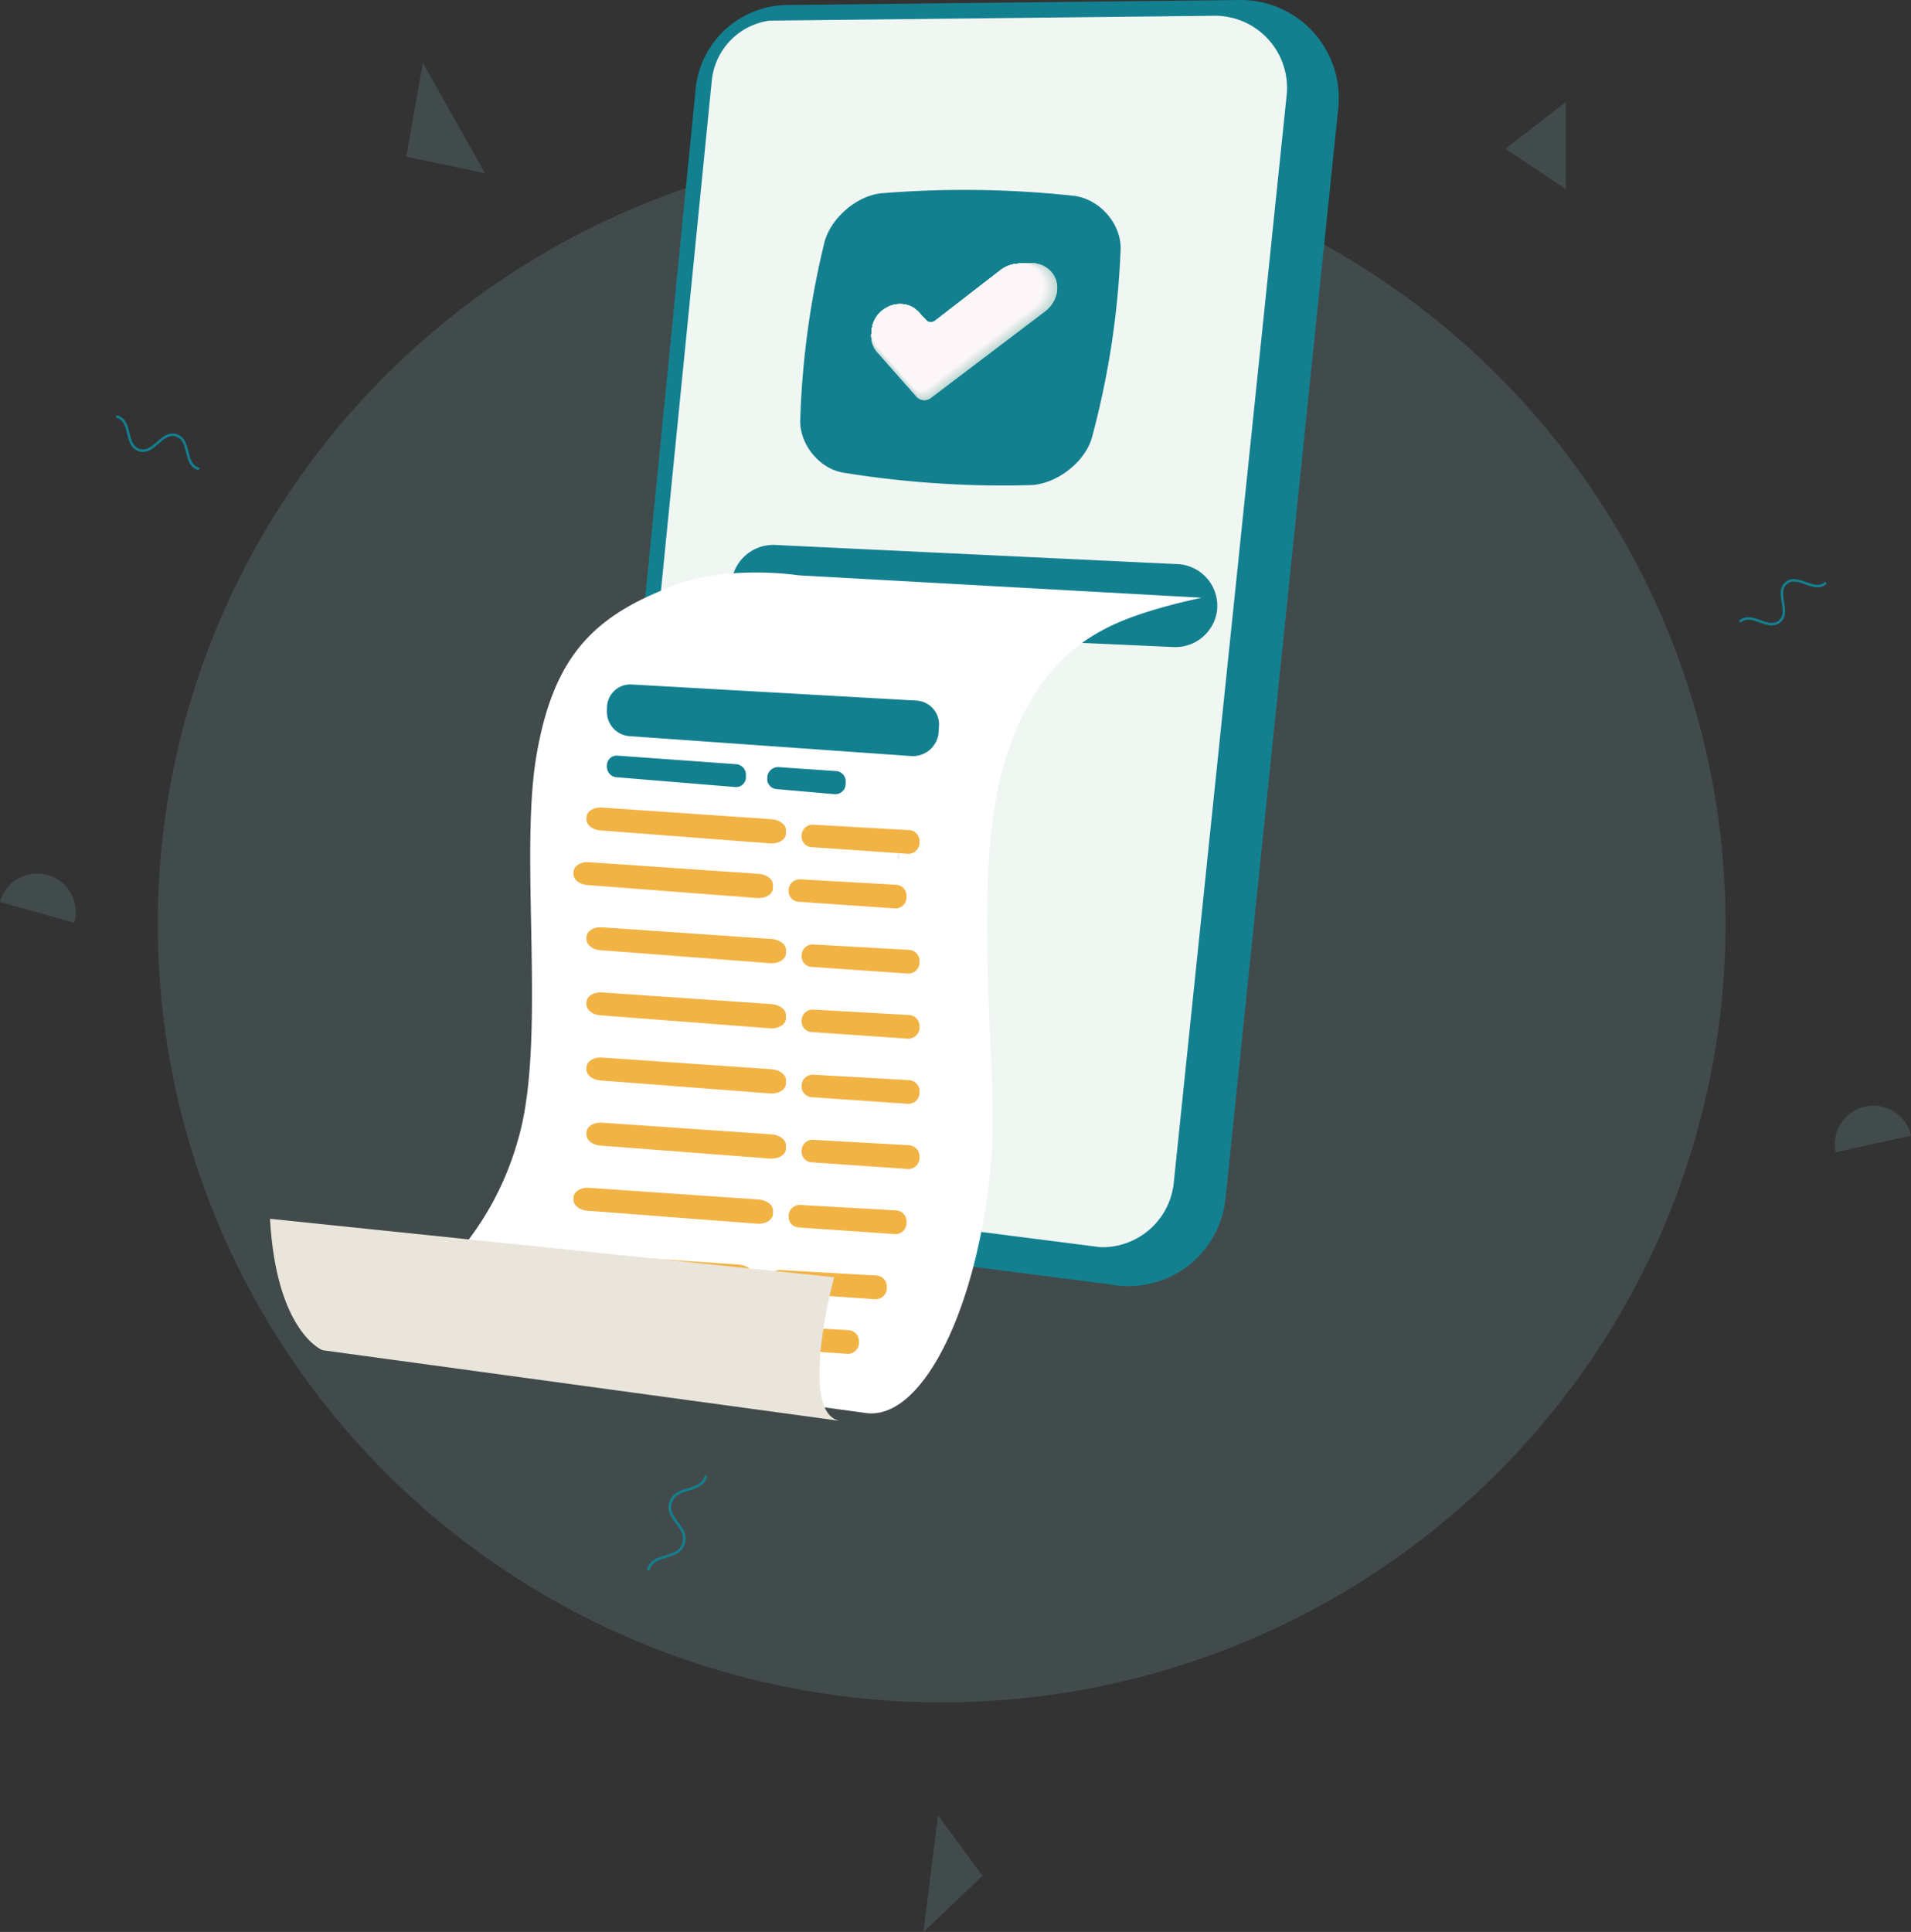 <svg xmlns="http://www.w3.org/2000/svg" width="488.701" height="493.968" viewBox="0 0 488.701 493.968">
  <rect x="0" y="0" width="488.701" height="493.968" fill="#333333" stroke="none"/>
  <g id="Het_iniatief_-_Mobiel" data-name="Het iniatief - Mobiel" transform="translate(-50.751 -131.552)">
    <g id="Group_409" data-name="Group 409" transform="translate(50.751 147.653)">
      <ellipse id="Ellipse_17" data-name="Ellipse 17" cx="200.457" cy="199.026" rx="200.457" ry="199.026" transform="translate(40.35 21.125)" fill="#99d8dd" opacity="0.15"/>
      <path id="Path_2710" data-name="Path 2710" d="M283.9,537.89a.319.319,0,0,1-.223.011c-2.056-.65-2.543-2.6-3.015-4.487-.448-1.793-.872-3.488-2.585-4.029s-3.033.6-4.431,1.811c-1.47,1.272-2.991,2.588-5.046,1.938s-2.544-2.6-3.015-4.487c-.448-1.794-.871-3.488-2.585-4.029a.322.322,0,1,1,.194-.613c2.056.65,2.544,2.6,3.015,4.487.448,1.794.872,3.488,2.585,4.029s3.034-.6,4.432-1.811c1.471-1.272,2.99-2.588,5.046-1.938s2.543,2.6,3.015,4.487c.448,1.793.871,3.487,2.584,4.029a.321.321,0,0,1,.029.6Z" transform="translate(-233.084 -433.853)" fill="#138090"/>
      <path id="Path_2711" data-name="Path 2711" d="M737.491,1494.65a.322.322,0,0,1-.437-.4c.765-2.3,2.76-2.9,4.689-3.474,1.854-.554,3.6-1.079,4.264-3.062s-.428-3.451-1.579-5.006c-1.2-1.618-2.438-3.291-1.673-5.592s2.761-2.9,4.69-3.473c1.854-.554,3.6-1.078,4.264-3.061a.322.322,0,0,1,.61.2c-.765,2.3-2.76,2.9-4.69,3.473-1.853.555-3.6,1.079-4.264,3.061s.428,3.451,1.579,5.006c1.2,1.618,2.438,3.292,1.673,5.592s-2.76,2.9-4.689,3.475c-1.853.554-3.6,1.078-4.264,3.061A.32.32,0,0,1,737.491,1494.65Z" transform="translate(-571.534 -1109.218)" fill="#138090"/>
      <path id="Path_2712" data-name="Path 2712" d="M1712.324,680.753a.32.32,0,0,1,.111-.192c1.6-1.335,3.478-.668,5.293-.023,1.721.612,3.347,1.19,4.666.09s1.042-2.8.749-4.606c-.31-1.9-.63-3.868.971-5.2s3.478-.668,5.293-.022c1.721.612,3.347,1.19,4.666.09a.322.322,0,1,1,.412.494c-1.6,1.336-3.477.668-5.293.022-1.721-.612-3.347-1.19-4.666-.09s-1.042,2.8-.749,4.606c.31,1.9.63,3.869-.971,5.2s-3.478.668-5.293.022c-1.721-.612-3.347-1.19-4.666-.089a.322.322,0,0,1-.523-.3Z" transform="translate(-1267.525 -538.083)" fill="#138090"/>
      <path id="Path_2713" data-name="Path 2713" d="M526.141,209.23l-4.265,23.948,20.135,4.24Z" transform="translate(-417.987 -209.23)" fill="#99d8dd" opacity="0.15"/>
      <path id="Path_2714" data-name="Path 2714" d="M159.094,940.324a9.854,9.854,0,1,1,18.976,5.32" transform="translate(-159.094 -725.826)" fill="#99d8dd" opacity="0.15"/>
      <path id="Path_2715" data-name="Path 2715" d="M1797.854,1151.893a9.854,9.854,0,0,1,19.246-4.24" transform="translate(-1328.399 -873.398)" fill="#99d8dd" opacity="0.15"/>
      <path id="Path_2716" data-name="Path 2716" d="M1518.932,244.117l-15.411,11.96,15.411,10.31Z" transform="translate(-1118.521 -234.126)" fill="#99d8dd" opacity="0.15"/>
      <path id="Path_2717" data-name="Path 2717" d="M987.478,1773.835l-3.721,29.814,15.088-14.349Z" transform="translate(-747.6 -1325.783)" fill="#99d8dd" opacity="0.15"/>
    </g>
    <g id="Object" transform="translate(119.794 131.552)">
      <g id="Group_89" data-name="Group 89" transform="translate(82.404 0)">
        <g id="Group_82" data-name="Group 82" transform="translate(0)">
          <path id="Path_982" data-name="Path 982" d="M2530.933,757.862,2415,759.143a23.758,23.758,0,0,0-23.514,21.093l-26.325,265.333a23.7,23.7,0,0,0,18.9,26.077l113.325,14.611a24.967,24.967,0,0,0,29.574-22.1l28.805-278.5A25.1,25.1,0,0,0,2530.933,757.862Z" transform="translate(-2364.991 -757.862)" fill="#138090"/>
        </g>
        <g id="Group_83" data-name="Group 83" transform="translate(4.043 4.032)">
          <path id="Path_1006" data-name="Path 1006" d="M2396.474,1070.811l26.439-265.324a17.225,17.225,0,0,1,14.689-15.1l114.071-1.247a18.437,18.437,0,0,1,18.219,20.417l-28.852,277.868a18.347,18.347,0,0,1-18.765,16.566l-112.139-14.328A17.132,17.132,0,0,1,2396.474,1070.811Z" transform="translate(-2396.354 -789.142)" fill="#f0f7f3"/>
        </g>
      </g>
      <g id="Group_91" data-name="Group 91" transform="translate(117.93 139.329)">
        <path id="Path_1179" data-name="Path 1179" d="M2732.08,1864.757l-102.765-4.645a10.657,10.657,0,0,1-10.129-12.428l.044-.248a10.747,10.747,0,0,1,11.146-8.774l102.721,4.893a10.662,10.662,0,0,1,10.153,12.12h0A10.741,10.741,0,0,1,2732.08,1864.757Z" transform="translate(-2619.023 -1838.649)" fill="#138090"/>
      </g>
      <g id="Group_142" data-name="Group 142" transform="translate(0 146.406)">
        <path id="Path_1288" data-name="Path 1288" d="M1954.965,2094.521l-131.349-17.91h0c20.294-13.121,36.561-28.338,43.156-53.648s-.088-70.919,4.2-96.286,14.463-35.7,34.421-43.365a48.394,48.394,0,0,1,11.67-3.03,82.255,82.255,0,0,1,21.041.1l103.07,5.731s-12.456,2.481-21.217,6.277c-10.694,4.634-21.459,12.8-28.474,33.212-9.918,28.867-2.5,79.777-4.007,101.912C1984.891,2065.4,1970.22,2097.013,1954.965,2094.521Z" transform="translate(-1802.864 -1879.686)" fill="#fff"/>
        <g id="Group_141" data-name="Group 141" transform="translate(70.795 28.59)">
          <path id="Path_1336" data-name="Path 1336" d="M2353.338,2194.073l-.09,1.385S2353.726,2190.468,2353.338,2194.073Z" transform="translate(-2263.37 -2150.03)" fill="#2c6e5e"/>
          <path id="Path_1364" data-name="Path 1364" d="M2382.87,2205.339l-71.851-5.078a6.223,6.223,0,0,1-5.612-6.419l.025-1.156a5.972,5.972,0,0,1,6.3-5.628l72.681,4.112a6.1,6.1,0,0,1,5.886,6.69l-.119,1.929A6.646,6.646,0,0,1,2382.87,2205.339Z" transform="translate(-2290.03 -2187.046)" fill="#138090"/>
          <path id="Path_1438" data-name="Path 1438" d="M2314.343,2358.572l-30.26-2.492a2.669,2.669,0,0,1-2.4-2.738l.013-.485a2.492,2.492,0,0,1,2.7-2.3l30.291,2.184a2.7,2.7,0,0,1,2.542,2.777l-.005.794A2.53,2.53,0,0,1,2314.343,2358.572Z" transform="translate(-2266.311 -2332.348)" fill="#138090"/>
          <path id="Path_1512" data-name="Path 1512" d="M2610.18,2382.245l-14.655-1.282a2.577,2.577,0,0,1-2.359-2.783l.039-.492a2.734,2.734,0,0,1,2.933-2.334l14.574,1.005a2.65,2.65,0,0,1,2.521,2.8l-.03.8A2.676,2.676,0,0,1,2610.18,2382.245Z" transform="translate(-2536.789 -2354.204)" fill="#138090"/>
          <path id="Path_1516" data-name="Path 1516" d="M2329.256,2568.051l-43.414-3.323c-2.012-.19-3.546-1.518-3.421-2.951l.022-.513c.126-1.434,1.871-2.535,3.888-2.381l43.493,2.993c2.139.163,3.774,1.515,3.619,3l-.018.841C2333.271,2567.2,2331.39,2568.253,2329.256,2568.051Z" transform="translate(-2272.293 -2527.407)" fill="#f2b345"/>
          <path id="Path_2719" data-name="Path 2719" d="M2329.256,2568.051l-43.414-3.323c-2.012-.19-3.546-1.518-3.421-2.951l.022-.513c.126-1.434,1.871-2.535,3.888-2.381l43.493,2.993c2.139.163,3.774,1.515,3.619,3l-.018.841C2333.271,2567.2,2331.39,2568.253,2329.256,2568.051Z" transform="translate(-2275.608 -2513.44)" fill="#f2b345"/>
          <path id="Path_2721" data-name="Path 2721" d="M2329.256,2568.051l-43.414-3.323c-2.012-.19-3.546-1.518-3.421-2.951l.022-.513c.126-1.434,1.871-2.535,3.888-2.381l43.493,2.993c2.139.163,3.774,1.515,3.619,3l-.018.841C2333.271,2567.2,2331.39,2568.253,2329.256,2568.051Z" transform="translate(-2272.29 -2496.788)" fill="#f2b345"/>
          <path id="Path_2723" data-name="Path 2723" d="M2329.256,2568.051l-43.414-3.323c-2.012-.19-3.546-1.518-3.421-2.951l.022-.513c.126-1.434,1.871-2.535,3.888-2.381l43.493,2.993c2.139.163,3.774,1.515,3.619,3l-.018.841C2333.271,2567.2,2331.39,2568.253,2329.256,2568.051Z" transform="translate(-2272.293 -2480.135)" fill="#f2b345"/>
          <path id="Path_2725" data-name="Path 2725" d="M2329.256,2568.051l-43.414-3.323c-2.012-.19-3.546-1.518-3.421-2.951l.022-.513c.126-1.434,1.871-2.535,3.888-2.381l43.493,2.993c2.139.163,3.774,1.515,3.619,3l-.018.841C2333.271,2567.2,2331.39,2568.253,2329.256,2568.051Z" transform="translate(-2272.29 -2463.482)" fill="#f2b345"/>
          <path id="Path_2727" data-name="Path 2727" d="M2329.256,2568.051l-43.414-3.323c-2.012-.19-3.546-1.518-3.421-2.951l.022-.513c.126-1.434,1.871-2.535,3.888-2.381l43.493,2.993c2.139.163,3.774,1.515,3.619,3l-.018.841C2333.271,2567.2,2331.39,2568.253,2329.256,2568.051Z" transform="translate(-2272.293 -2446.829)" fill="#f2b345"/>
          <path id="Path_2729" data-name="Path 2729" d="M2329.256,2568.051l-43.414-3.323c-2.012-.19-3.546-1.518-3.421-2.951l.022-.513c.126-1.434,1.871-2.535,3.888-2.381l43.493,2.993c2.139.163,3.774,1.515,3.619,3l-.018.841C2333.271,2567.2,2331.39,2568.253,2329.256,2568.051Z" transform="translate(-2275.608 -2430.176)" fill="#f2b345"/>
          <path id="Path_2731" data-name="Path 2731" d="M2329.256,2568.051l-43.414-3.323c-2.012-.19-3.546-1.518-3.421-2.951l.022-.513c.126-1.434,1.871-2.535,3.888-2.381l43.493,2.993c2.139.163,3.774,1.515,3.619,3l-.018.841C2333.271,2567.2,2331.39,2568.253,2329.256,2568.051Z" transform="translate(-2280.648 -2413.522)" fill="#f2b345"/>
          <path id="Path_2734" data-name="Path 2734" d="M2329.256,2568.051l-43.414-3.323c-2.012-.19-3.546-1.518-3.421-2.951l.022-.513c.126-1.434,1.871-2.535,3.888-2.381l43.493,2.993c2.139.163,3.774,1.515,3.619,3l-.018.841C2333.271,2567.2,2331.39,2568.253,2329.256,2568.051Z" transform="translate(-2282.414 -2399.557)" fill="#f2b345"/>
          <path id="Path_1536" data-name="Path 1536" d="M26.644,8.67,2.515,5.731A2.734,2.734,0,0,1,.022,2.794l.052-.5A2.867,2.867,0,0,1,3.294.02L27.422,2.659a2.8,2.8,0,0,1,2.655,2.976l-.06.82A2.88,2.88,0,0,1,26.644,8.67Z" transform="translate(64.971 36.022) rotate(-3)" fill="#f2b345"/>
          <path id="Path_2720" data-name="Path 2720" d="M26.644,8.67,2.515,5.731A2.734,2.734,0,0,1,.022,2.794l.052-.5A2.867,2.867,0,0,1,3.294.02L27.422,2.659a2.8,2.8,0,0,1,2.655,2.976l-.06.82A2.88,2.88,0,0,1,26.644,8.67Z" transform="translate(61.656 49.989) rotate(-3)" fill="#f2b345"/>
          <path id="Path_2722" data-name="Path 2722" d="M26.644,8.67,2.515,5.731A2.734,2.734,0,0,1,.022,2.794l.052-.5A2.867,2.867,0,0,1,3.294.02L27.422,2.659a2.8,2.8,0,0,1,2.655,2.976l-.06.82A2.88,2.88,0,0,1,26.644,8.67Z" transform="translate(64.975 66.641) rotate(-3)" fill="#f2b345"/>
          <path id="Path_2724" data-name="Path 2724" d="M26.644,8.67,2.515,5.731A2.734,2.734,0,0,1,.022,2.794l.052-.5A2.867,2.867,0,0,1,3.294.02L27.422,2.659a2.8,2.8,0,0,1,2.655,2.976l-.06.82A2.88,2.88,0,0,1,26.644,8.67Z" transform="translate(64.971 83.294) rotate(-3)" fill="#f2b345"/>
          <path id="Path_2726" data-name="Path 2726" d="M26.644,8.67,2.515,5.731A2.734,2.734,0,0,1,.022,2.794l.052-.5A2.867,2.867,0,0,1,3.294.02L27.422,2.659a2.8,2.8,0,0,1,2.655,2.976l-.06.82A2.88,2.88,0,0,1,26.644,8.67Z" transform="translate(64.975 99.947) rotate(-3)" fill="#f2b345"/>
          <path id="Path_2728" data-name="Path 2728" d="M26.644,8.67,2.515,5.731A2.734,2.734,0,0,1,.022,2.794l.052-.5A2.867,2.867,0,0,1,3.294.02L27.422,2.659a2.8,2.8,0,0,1,2.655,2.976l-.06.82A2.88,2.88,0,0,1,26.644,8.67Z" transform="translate(64.971 116.6) rotate(-3)" fill="#f2b345"/>
          <path id="Path_2730" data-name="Path 2730" d="M26.644,8.67,2.515,5.731A2.734,2.734,0,0,1,.022,2.794l.052-.5A2.867,2.867,0,0,1,3.294.02L27.422,2.659a2.8,2.8,0,0,1,2.655,2.976l-.06.82A2.88,2.88,0,0,1,26.644,8.67Z" transform="translate(61.656 133.253) rotate(-3)" fill="#f2b345"/>
          <path id="Path_2732" data-name="Path 2732" d="M26.644,8.67,2.515,5.731A2.734,2.734,0,0,1,.022,2.794l.052-.5A2.867,2.867,0,0,1,3.294.02L27.422,2.659a2.8,2.8,0,0,1,2.655,2.976l-.06.82A2.88,2.88,0,0,1,26.644,8.67Z" transform="translate(56.616 149.906) rotate(-3)" fill="#f2b345"/>
          <path id="Path_2733" data-name="Path 2733" d="M26.644,8.67,2.515,5.731A2.734,2.734,0,0,1,.022,2.794l.052-.5A2.867,2.867,0,0,1,3.294.02L27.422,2.659a2.8,2.8,0,0,1,2.655,2.976l-.06.82A2.88,2.88,0,0,1,26.644,8.67Z" transform="translate(49.49 163.872) rotate(-3)" fill="#f2b345"/>
        </g>
        <g id="Group_95" data-name="Group 95" transform="translate(0 165.222)">
          <path id="Path_1291" data-name="Path 1291" d="M1718.086,3147.469l144.255,14.936s-9.319,34.609,1.428,36.718l-132.243-18.056S1719.728,3176.537,1718.086,3147.469Z" transform="translate(-1718.086 -3147.469)" fill="#eae5db"/>
        </g>
      </g>
      <g id="Group_145" data-name="Group 145" transform="translate(135.594 48.553)">
        <path id="Path_1635" data-name="Path 1635" d="M2828.672,1182.265a256.165,256.165,0,0,1-47.819-3.2c-6.07-1.031-11.087-7.221-10.952-13.355a220.634,220.634,0,0,1,6.163-45.413c1.55-6.218,8.3-12.106,14.685-12.663a260.368,260.368,0,0,1,48.965.636c6.733.757,12.339,7.148,12.123,13.748a216.953,216.953,0,0,1-7.307,47.971C2842.805,1176.378,2835.438,1182.064,2828.672,1182.265Z" transform="translate(-2769.898 -1106.775)" fill="#138090"/>
      </g>
      <g id="Group_148" data-name="Group 148" transform="translate(153.767 67.26)">
        <g id="Group_147" data-name="Group 147" transform="translate(0 0)">
          <path id="Path_1774" data-name="Path 1774" d="M2911.173,1272.273l-10.129-11.462c-2.427-2.746-1.9-7.082,1.178-9.7h0c3.1-2.635,7.614-2.553,10.081.205l2.035,2.274a2.088,2.088,0,0,0,2.819.123l17.989-13.885c3.378-2.607,8.1-2.361,10.532.572h0c2.442,2.941,1.64,7.443-1.78,10.035l-29.1,22.051A2.693,2.693,0,0,1,2911.173,1272.273Z" transform="translate(-2899.519 -1238.021)" fill="#bed9d4"/>
          <path id="Path_1775" data-name="Path 1775" d="M2911.177,1272.252,2901.06,1260.8c-2.424-2.743-1.9-7.073,1.177-9.692v0c3.094-2.632,7.605-2.549,10.07.205l2.032,2.271a2.086,2.086,0,0,0,2.816.123l17.966-13.868c3.374-2.6,8.088-2.358,10.52.571h0c2.438,2.937,1.638,7.434-1.778,10.022l-29.063,22.025A2.69,2.69,0,0,1,2911.177,1272.252Z" transform="translate(-2899.534 -1238.039)" fill="#bfd9d5"/>
          <path id="Path_1776" data-name="Path 1776" d="M2911.181,1272.231l-10.1-11.434c-2.421-2.74-1.9-7.065,1.175-9.68h0c3.089-2.629,7.6-2.547,10.057.2l2.03,2.269a2.084,2.084,0,0,0,2.813.122l17.944-13.851c3.369-2.6,8.078-2.355,10.507.571h0c2.435,2.933,1.635,7.425-1.776,10.01l-29.027,22A2.687,2.687,0,0,1,2911.181,1272.231Z" transform="translate(-2899.55 -1238.057)" fill="#c0dad5"/>
          <path id="Path_1777" data-name="Path 1777" d="M2911.185,1272.211l-10.093-11.42c-2.418-2.737-1.9-7.056,1.174-9.669h0c3.086-2.626,7.587-2.544,10.045.2l2.028,2.266a2.081,2.081,0,0,0,2.809.122l17.921-13.834c3.366-2.6,8.068-2.352,10.493.57h0c2.432,2.93,1.634,7.416-1.774,10l-28.99,21.972A2.683,2.683,0,0,1,2911.185,1272.211Z" transform="translate(-2899.565 -1238.075)" fill="#c1dad6"/>
          <path id="Path_1778" data-name="Path 1778" d="M2911.188,1272.19l-10.081-11.407c-2.415-2.733-1.894-7.047,1.172-9.657h0c3.082-2.623,7.578-2.541,10.033.2l2.025,2.263a2.079,2.079,0,0,0,2.806.122l17.9-13.817c3.361-2.595,8.058-2.349,10.48.569h0c2.429,2.926,1.631,7.406-1.771,9.985L2914.8,1272.4A2.679,2.679,0,0,1,2911.188,1272.19Z" transform="translate(-2899.581 -1238.093)" fill="#c2dbd6"/>
          <path id="Path_1779" data-name="Path 1779" d="M2911.192,1272.169l-10.068-11.393c-2.412-2.73-1.892-7.039,1.171-9.646h0c3.079-2.62,7.569-2.538,10.021.2l2.023,2.261a2.077,2.077,0,0,0,2.8.122l17.876-13.8c3.357-2.591,8.048-2.346,10.467.568h0c2.426,2.923,1.629,7.4-1.77,9.973l-28.918,21.919A2.677,2.677,0,0,1,2911.192,1272.169Z" transform="translate(-2899.596 -1238.11)" fill="#c3dbd7"/>
          <path id="Path_1780" data-name="Path 1780" d="M2911.2,1272.148l-10.056-11.379c-2.41-2.726-1.889-7.03,1.169-9.633h0c3.074-2.617,7.559-2.535,10.009.2l2.02,2.258a2.074,2.074,0,0,0,2.8.122l17.854-13.784c3.352-2.588,8.037-2.343,10.453.568h0c2.423,2.919,1.628,7.388-1.766,9.961l-28.882,21.893A2.673,2.673,0,0,1,2911.2,1272.148Z" transform="translate(-2899.612 -1238.128)" fill="#c4dcd7"/>
          <path id="Path_1781" data-name="Path 1781" d="M2911.2,1272.127l-10.044-11.365c-2.407-2.723-1.887-7.022,1.168-9.622h0c3.071-2.613,7.551-2.531,10,.2l2.018,2.255a2.071,2.071,0,0,0,2.8.122l17.832-13.767c3.348-2.585,8.027-2.34,10.44.567h0c2.419,2.915,1.625,7.379-1.765,9.948l-28.846,21.867A2.67,2.67,0,0,1,2911.2,1272.127Z" transform="translate(-2899.627 -1238.146)" fill="#c5dcd8"/>
          <path id="Path_1782" data-name="Path 1782" d="M2911.2,1272.106l-10.032-11.351c-2.4-2.719-1.885-7.014,1.167-9.611h0c3.067-2.61,7.541-2.529,9.984.2l2.015,2.252a2.068,2.068,0,0,0,2.792.122l17.81-13.75c3.344-2.582,8.017-2.337,10.427.566h0c2.417,2.912,1.623,7.37-1.762,9.936l-28.809,21.84A2.667,2.667,0,0,1,2911.2,1272.106Z" transform="translate(-2899.643 -1238.163)" fill="#c6ddd9"/>
          <path id="Path_1783" data-name="Path 1783" d="M2911.208,1272.085l-10.02-11.337c-2.4-2.716-1.883-7.005,1.165-9.6h0c3.063-2.607,7.532-2.526,9.972.2l2.013,2.25a2.066,2.066,0,0,0,2.789.121l17.787-13.733c3.339-2.578,8.007-2.334,10.413.566h0c2.414,2.908,1.622,7.361-1.76,9.924l-28.773,21.814A2.664,2.664,0,0,1,2911.208,1272.085Z" transform="translate(-2899.658 -1238.181)" fill="#c7ddd9"/>
          <path id="Path_1784" data-name="Path 1784" d="M2911.211,1272.065l-10.007-11.323c-2.4-2.713-1.88-7,1.164-9.588h0c3.059-2.6,7.523-2.522,9.96.2l2.01,2.247a2.064,2.064,0,0,0,2.785.121l17.765-13.716c3.335-2.575,8-2.332,10.4.565h0c2.411,2.9,1.619,7.351-1.757,9.911L2914.8,1272.27A2.661,2.661,0,0,1,2911.211,1272.065Z" transform="translate(-2899.673 -1238.199)" fill="#c8deda"/>
          <path id="Path_1785" data-name="Path 1785" d="M2911.215,1272.044l-9.995-11.309c-2.4-2.71-1.879-6.989,1.162-9.576h0c3.056-2.6,7.513-2.52,9.947.2l2.008,2.245a2.061,2.061,0,0,0,2.781.121l17.743-13.7c3.331-2.572,7.986-2.329,10.387.564h0c2.408,2.9,1.617,7.342-1.755,9.9l-28.7,21.762A2.657,2.657,0,0,1,2911.215,1272.044Z" transform="translate(-2899.689 -1238.217)" fill="#c9deda"/>
          <path id="Path_1786" data-name="Path 1786" d="M2911.219,1272.023l-9.983-11.3c-2.392-2.706-1.876-6.98,1.161-9.564v0c3.052-2.6,7.5-2.516,9.936.2l2.006,2.241a2.057,2.057,0,0,0,2.778.121l17.721-13.683c3.327-2.569,7.976-2.326,10.373.563h0c2.4,2.9,1.615,7.333-1.753,9.887l-28.665,21.736A2.654,2.654,0,0,1,2911.219,1272.023Z" transform="translate(-2899.705 -1238.234)" fill="#cadedb"/>
          <path id="Path_1787" data-name="Path 1787" d="M2911.223,1272l-9.971-11.281c-2.389-2.7-1.874-6.972,1.16-9.553h0c3.049-2.595,7.495-2.514,9.924.2l2,2.239a2.055,2.055,0,0,0,2.775.121l17.7-13.667c3.322-2.565,7.966-2.323,10.36.563h0c2.4,2.894,1.613,7.324-1.75,9.874l-28.628,21.709A2.65,2.65,0,0,1,2911.223,1272Z" transform="translate(-2899.72 -1238.252)" fill="#cbdfdb"/>
          <path id="Path_1788" data-name="Path 1788" d="M2911.227,1271.981l-9.958-11.267c-2.386-2.7-1.872-6.963,1.158-9.541h0c3.045-2.592,7.487-2.511,9.911.2l2,2.236a2.052,2.052,0,0,0,2.771.12l17.676-13.649c3.318-2.562,7.955-2.32,10.347.562h0c2.4,2.89,1.611,7.314-1.748,9.862l-28.593,21.683A2.648,2.648,0,0,1,2911.227,1271.981Z" transform="translate(-2899.736 -1238.27)" fill="#ccdfdc"/>
          <path id="Path_1789" data-name="Path 1789" d="M2911.23,1271.96l-9.946-11.253c-2.384-2.7-1.869-6.954,1.157-9.53h0c3.041-2.588,7.477-2.507,9.9.2l2,2.233a2.051,2.051,0,0,0,2.769.12l17.653-13.632c3.314-2.559,7.945-2.317,10.333.561h0c2.4,2.887,1.609,7.3-1.746,9.849l-28.556,21.656A2.644,2.644,0,0,1,2911.23,1271.96Z" transform="translate(-2899.751 -1238.288)" fill="#cde0dc"/>
          <path id="Path_1790" data-name="Path 1790" d="M2911.234,1271.94l-9.934-11.24c-2.381-2.693-1.866-6.946,1.156-9.518h0c3.038-2.586,7.468-2.505,9.887.2l1.995,2.23a2.048,2.048,0,0,0,2.765.12l17.631-13.615c3.31-2.556,7.935-2.314,10.321.56h0c2.392,2.883,1.607,7.3-1.743,9.837l-28.52,21.631A2.642,2.642,0,0,1,2911.234,1271.94Z" transform="translate(-2899.766 -1238.306)" fill="#cee0dd"/>
          <path id="Path_1791" data-name="Path 1791" d="M2911.238,1271.918l-9.923-11.225c-2.377-2.69-1.865-6.937,1.154-9.507h0c3.034-2.582,7.458-2.5,9.874.2l1.993,2.228a2.045,2.045,0,0,0,2.761.12l17.609-13.6c3.306-2.553,7.925-2.311,10.307.56h0c2.389,2.879,1.6,7.287-1.741,9.824l-28.484,21.6A2.637,2.637,0,0,1,2911.238,1271.918Z" transform="translate(-2899.782 -1238.323)" fill="#cfe1de"/>
          <path id="Path_1792" data-name="Path 1792" d="M2911.241,1271.9l-9.91-11.212c-2.375-2.687-1.862-6.929,1.152-9.495h0c3.03-2.579,7.449-2.5,9.862.2l1.991,2.225a2.043,2.043,0,0,0,2.758.12l17.586-13.582c3.3-2.55,7.915-2.308,10.294.559h0c2.386,2.876,1.6,7.277-1.739,9.812L2914.79,1272.1A2.634,2.634,0,0,1,2911.241,1271.9Z" transform="translate(-2899.797 -1238.341)" fill="#d0e1de"/>
          <path id="Path_1793" data-name="Path 1793" d="M2911.246,1271.877l-9.9-11.2c-2.372-2.683-1.859-6.921,1.151-9.483h0c3.026-2.576,7.44-2.5,9.85.2l1.988,2.222a2.04,2.04,0,0,0,2.754.119l17.564-13.565c3.3-2.546,7.9-2.305,10.281.559h0c2.383,2.872,1.6,7.268-1.737,9.8l-28.412,21.551A2.63,2.63,0,0,1,2911.246,1271.877Z" transform="translate(-2899.813 -1238.359)" fill="#d1e2df"/>
          <path id="Path_1794" data-name="Path 1794" d="M2911.249,1271.856l-9.886-11.184c-2.368-2.68-1.857-6.912,1.15-9.472h0c3.022-2.573,7.43-2.493,9.838.2l1.986,2.219a2.037,2.037,0,0,0,2.75.119l17.542-13.548c3.292-2.543,7.894-2.3,10.267.558h0c2.38,2.868,1.6,7.259-1.734,9.788l-28.375,21.525A2.627,2.627,0,0,1,2911.249,1271.856Z" transform="translate(-2899.829 -1238.376)" fill="#d2e2df"/>
          <path id="Path_1795" data-name="Path 1795" d="M2911.253,1271.835l-9.874-11.17c-2.366-2.677-1.854-6.9,1.149-9.46h0c3.019-2.57,7.421-2.49,9.826.2l1.982,2.217a2.036,2.036,0,0,0,2.748.119l17.52-13.532c3.288-2.54,7.883-2.3,10.253.557h0c2.376,2.865,1.6,7.25-1.731,9.775l-28.339,21.5A2.625,2.625,0,0,1,2911.253,1271.835Z" transform="translate(-2899.844 -1238.394)" fill="#d3e3e0"/>
          <path id="Path_1796" data-name="Path 1796" d="M2911.257,1271.814l-9.861-11.156c-2.364-2.673-1.853-6.9,1.147-9.448h0c3.015-2.566,7.413-2.487,9.814.2l1.98,2.214a2.032,2.032,0,0,0,2.743.119l17.5-13.515c3.284-2.537,7.874-2.3,10.24.556h0c2.374,2.861,1.595,7.241-1.729,9.763l-28.3,21.472A2.621,2.621,0,0,1,2911.257,1271.814Z" transform="translate(-2899.86 -1238.412)" fill="#d4e3e0"/>
          <path id="Path_1797" data-name="Path 1797" d="M2911.261,1271.794l-9.849-11.142c-2.36-2.67-1.851-6.886,1.146-9.437h0c3.012-2.563,7.4-2.484,9.8.2l1.979,2.211a2.03,2.03,0,0,0,2.74.119l17.475-13.5c3.28-2.534,7.863-2.294,10.228.556h0c2.37,2.857,1.592,7.232-1.728,9.751l-28.266,21.446A2.618,2.618,0,0,1,2911.261,1271.794Z" transform="translate(-2899.875 -1238.43)" fill="#d5e3e1"/>
          <path id="Path_1798" data-name="Path 1798" d="M2911.264,1271.773l-9.837-11.128c-2.357-2.667-1.848-6.878,1.144-9.425h0c3.009-2.56,7.395-2.481,9.79.2l1.975,2.208a2.027,2.027,0,0,0,2.737.119l17.452-13.481c3.276-2.531,7.853-2.291,10.214.555h0c2.368,2.854,1.591,7.222-1.725,9.738l-28.23,21.42A2.615,2.615,0,0,1,2911.264,1271.773Z" transform="translate(-2899.891 -1238.448)" fill="#d6e4e2"/>
          <path id="Path_1799" data-name="Path 1799" d="M2911.268,1271.751l-9.825-11.114c-2.355-2.663-1.846-6.87,1.143-9.414h0c3-2.557,7.385-2.477,9.777.2l1.973,2.206a2.024,2.024,0,0,0,2.733.118l17.43-13.465c3.271-2.527,7.843-2.288,10.2.555h0c2.365,2.85,1.589,7.213-1.722,9.725l-28.194,21.394A2.611,2.611,0,0,1,2911.268,1271.751Z" transform="translate(-2899.906 -1238.465)" fill="#d7e4e2"/>
          <path id="Path_1800" data-name="Path 1800" d="M2911.272,1271.731l-9.812-11.1c-2.351-2.66-1.844-6.861,1.141-9.4h0c3-2.554,7.375-2.474,9.765.2l1.971,2.2a2.022,2.022,0,0,0,2.73.118l17.408-13.447c3.268-2.524,7.833-2.285,10.188.554h0c2.361,2.846,1.587,7.2-1.72,9.713l-28.158,21.367A2.608,2.608,0,0,1,2911.272,1271.731Z" transform="translate(-2899.922 -1238.483)" fill="#d8e5e3"/>
          <path id="Path_1801" data-name="Path 1801" d="M2911.276,1271.71l-9.8-11.086c-2.348-2.657-1.841-6.853,1.141-9.391h0c3-2.551,7.367-2.471,9.753.2l1.969,2.2a2.019,2.019,0,0,0,2.726.118l17.386-13.431c3.263-2.521,7.823-2.282,10.174.553h0c2.358,2.843,1.584,7.195-1.718,9.7l-28.122,21.341A2.6,2.6,0,0,1,2911.276,1271.71Z" transform="translate(-2899.937 -1238.501)" fill="#d9e5e3"/>
          <path id="Path_1802" data-name="Path 1802" d="M2911.28,1271.689l-9.788-11.073c-2.346-2.653-1.84-6.844,1.138-9.379l0,0c2.993-2.548,7.358-2.469,9.741.2l1.966,2.2a2.016,2.016,0,0,0,2.723.118l17.363-13.414c3.259-2.518,7.812-2.279,10.161.552h0c2.355,2.839,1.583,7.186-1.716,9.689l-28.086,21.315A2.6,2.6,0,0,1,2911.28,1271.689Z" transform="translate(-2899.953 -1238.519)" fill="#dae6e4"/>
          <path id="Path_1803" data-name="Path 1803" d="M2911.283,1271.668l-9.776-11.059c-2.343-2.65-1.837-6.836,1.137-9.367h0c2.989-2.545,7.348-2.466,9.728.2l1.963,2.194a2.014,2.014,0,0,0,2.72.118l17.341-13.4c3.255-2.515,7.8-2.276,10.147.551h0c2.352,2.835,1.58,7.176-1.713,9.676l-28.049,21.288A2.6,2.6,0,0,1,2911.283,1271.668Z" transform="translate(-2899.968 -1238.536)" fill="#dbe6e4"/>
          <path id="Path_1804" data-name="Path 1804" d="M2911.287,1271.647l-9.764-11.044c-2.34-2.647-1.834-6.828,1.136-9.356h0c2.986-2.541,7.339-2.462,9.717.2l1.961,2.192a2.011,2.011,0,0,0,2.716.118l17.319-13.38c3.25-2.511,7.792-2.273,10.134.551h0c2.349,2.832,1.578,7.167-1.711,9.664l-28.013,21.262A2.594,2.594,0,0,1,2911.287,1271.647Z" transform="translate(-2899.984 -1238.554)" fill="#dce7e5"/>
          <path id="Path_1805" data-name="Path 1805" d="M2911.291,1271.626l-9.751-11.031c-2.337-2.643-1.833-6.819,1.134-9.344h0c2.982-2.538,7.329-2.459,9.7.195l1.958,2.189a2.01,2.01,0,0,0,2.713.117l17.3-13.364c3.246-2.508,7.782-2.271,10.121.55h0c2.345,2.828,1.576,7.158-1.709,9.652l-27.977,21.236A2.591,2.591,0,0,1,2911.291,1271.626Z" transform="translate(-2899.999 -1238.572)" fill="#dde7e5"/>
          <path id="Path_1806" data-name="Path 1806" d="M2911.3,1271.606l-9.74-11.017c-2.334-2.64-1.83-6.811,1.133-9.333h0c2.978-2.535,7.321-2.456,9.692.194l1.956,2.186a2.006,2.006,0,0,0,2.709.117l17.274-13.347c3.242-2.5,7.771-2.268,10.107.549h0c2.343,2.825,1.574,7.149-1.707,9.639l-27.94,21.21A2.588,2.588,0,0,1,2911.3,1271.606Z" transform="translate(-2900.015 -1238.59)" fill="#dee8e6"/>
          <path id="Path_1807" data-name="Path 1807" d="M2911.3,1271.585l-9.727-11c-2.332-2.637-1.829-6.8,1.132-9.321h0c2.974-2.532,7.311-2.453,9.68.194l1.953,2.183a2,2,0,0,0,2.706.117l17.252-13.33c3.237-2.5,7.76-2.264,10.094.549h0c2.34,2.821,1.572,7.139-1.7,9.626l-27.9,21.183A2.585,2.585,0,0,1,2911.3,1271.585Z" transform="translate(-2900.03 -1238.607)" fill="#dee8e7"/>
          <path id="Path_1808" data-name="Path 1808" d="M2911.3,1271.564l-9.715-10.989c-2.328-2.634-1.826-6.794,1.13-9.31h0c2.97-2.529,7.3-2.45,9.668.194l1.951,2.181a2,2,0,0,0,2.7.117l17.229-13.313c3.234-2.5,7.751-2.261,10.081.548h0c2.336,2.817,1.57,7.131-1.7,9.614l-27.868,21.157A2.581,2.581,0,0,1,2911.3,1271.564Z" transform="translate(-2900.046 -1238.625)" fill="#dfe8e7"/>
          <path id="Path_1809" data-name="Path 1809" d="M2911.307,1271.543l-9.7-10.975c-2.325-2.63-1.823-6.785,1.129-9.3h0c2.967-2.526,7.293-2.448,9.656.193l1.948,2.178a2,2,0,0,0,2.7.117l17.207-13.3c3.229-2.5,7.741-2.259,10.067.547h0c2.333,2.814,1.568,7.121-1.7,9.6l-27.832,21.131A2.577,2.577,0,0,1,2911.307,1271.543Z" transform="translate(-2900.062 -1238.643)" fill="#e0e9e8"/>
          <path id="Path_1810" data-name="Path 1810" d="M2911.311,1271.523l-9.691-10.961c-2.323-2.627-1.821-6.776,1.128-9.286h0c2.963-2.523,7.284-2.445,9.644.193l1.947,2.175a2,2,0,0,0,2.7.116l17.184-13.28c3.225-2.492,7.731-2.256,10.055.546h0c2.33,2.81,1.566,7.112-1.7,9.59l-27.8,21.1A2.574,2.574,0,0,1,2911.311,1271.523Z" transform="translate(-2900.077 -1238.661)" fill="#e1e9e8"/>
          <path id="Path_1811" data-name="Path 1811" d="M2911.314,1271.5l-9.679-10.947c-2.32-2.624-1.819-6.768,1.126-9.275h0c2.959-2.519,7.275-2.441,9.632.193l1.943,2.172a1.994,1.994,0,0,0,2.693.116l17.163-13.263c3.22-2.489,7.72-2.253,10.041.546h0c2.328,2.806,1.564,7.1-1.695,9.577l-27.76,21.078A2.571,2.571,0,0,1,2911.314,1271.5Z" transform="translate(-2900.092 -1238.679)" fill="#e2eae9"/>
          <path id="Path_1812" data-name="Path 1812" d="M2911.318,1271.481l-9.667-10.933c-2.317-2.62-1.816-6.759,1.125-9.263h0c2.956-2.516,7.266-2.439,9.62.192l1.941,2.169a1.992,1.992,0,0,0,2.689.116l17.14-13.246c3.217-2.485,7.71-2.25,10.028.545h0c2.324,2.8,1.562,7.094-1.692,9.565l-27.723,21.052A2.568,2.568,0,0,1,2911.318,1271.481Z" transform="translate(-2900.108 -1238.696)" fill="#e3eae9"/>
          <path id="Path_1813" data-name="Path 1813" d="M2911.322,1271.46l-9.655-10.919c-2.314-2.617-1.814-6.751,1.124-9.252h0c2.952-2.513,7.256-2.436,9.607.192l1.939,2.167a1.988,1.988,0,0,0,2.685.116l17.118-13.229c3.212-2.482,7.7-2.247,10.014.545h0c2.321,2.8,1.56,7.084-1.69,9.552l-27.687,21.026A2.563,2.563,0,0,1,2911.322,1271.46Z" transform="translate(-2900.123 -1238.714)" fill="#e4ebea"/>
          <path id="Path_1814" data-name="Path 1814" d="M2911.325,1271.439l-9.642-10.905c-2.311-2.614-1.812-6.743,1.122-9.24h0c2.948-2.51,7.248-2.433,9.6.192l1.936,2.164a1.986,1.986,0,0,0,2.682.116l17.1-13.213c3.208-2.479,7.69-2.244,10,.544h0c2.318,2.8,1.558,7.075-1.688,9.54l-27.651,21A2.562,2.562,0,0,1,2911.325,1271.439Z" transform="translate(-2900.138 -1238.732)" fill="#e5ebeb"/>
          <path id="Path_1815" data-name="Path 1815" d="M2911.329,1271.418l-9.629-10.891c-2.308-2.61-1.81-6.734,1.12-9.229h0c2.944-2.507,7.238-2.429,9.583.191l1.934,2.161a1.983,1.983,0,0,0,2.678.115l17.074-13.2c3.2-2.476,7.679-2.241,9.987.543h0c2.315,2.792,1.556,7.066-1.685,9.528l-27.615,20.973A2.559,2.559,0,0,1,2911.329,1271.418Z" transform="translate(-2900.155 -1238.75)" fill="#e6eceb"/>
          <path id="Path_1816" data-name="Path 1816" d="M2911.333,1271.4l-9.617-10.878c-2.305-2.607-1.808-6.726,1.118-9.217h0c2.941-2.5,7.228-2.427,9.57.191l1.932,2.158a1.98,1.98,0,0,0,2.675.115l17.051-13.179c3.2-2.473,7.669-2.238,9.974.542h0c2.312,2.788,1.554,7.057-1.683,9.516l-27.578,20.947A2.556,2.556,0,0,1,2911.333,1271.4Z" transform="translate(-2900.17 -1238.767)" fill="#e7ecec"/>
          <path id="Path_1817" data-name="Path 1817" d="M2911.337,1271.376l-9.605-10.863c-2.3-2.6-1.805-6.717,1.117-9.206h0c2.937-2.5,7.22-2.424,9.558.19l1.928,2.156a1.979,1.979,0,0,0,2.672.115l17.028-13.162c3.195-2.469,7.658-2.235,9.961.542h0c2.309,2.785,1.552,7.047-1.681,9.5l-27.542,20.92A2.551,2.551,0,0,1,2911.337,1271.376Z" transform="translate(-2900.185 -1238.785)" fill="#e8ecec"/>
          <path id="Path_1818" data-name="Path 1818" d="M2911.341,1271.356l-9.594-10.85c-2.3-2.6-1.8-6.709,1.116-9.194h0c2.933-2.5,7.211-2.42,9.547.19l1.926,2.153a1.976,1.976,0,0,0,2.668.115l17.006-13.145c3.19-2.466,7.648-2.232,9.948.541h0c2.306,2.781,1.55,7.039-1.679,9.491l-27.505,20.894A2.548,2.548,0,0,1,2911.341,1271.356Z" transform="translate(-2900.201 -1238.803)" fill="#e9eded"/>
          <path id="Path_1819" data-name="Path 1819" d="M2911.345,1271.335l-9.582-10.836c-2.3-2.6-1.8-6.7,1.114-9.182h0c2.93-2.495,7.2-2.418,9.534.19l1.924,2.15a1.973,1.973,0,0,0,2.665.115l16.984-13.128c3.187-2.463,7.639-2.229,9.934.54h0c2.3,2.777,1.548,7.029-1.676,9.478l-27.469,20.868A2.545,2.545,0,0,1,2911.345,1271.335Z" transform="translate(-2900.216 -1238.821)" fill="#eaeded"/>
          <path id="Path_1820" data-name="Path 1820" d="M2911.348,1271.314l-9.569-10.822c-2.294-2.594-1.8-6.692,1.113-9.171h0c2.926-2.491,7.192-2.415,9.522.189l1.921,2.147a1.971,1.971,0,0,0,2.662.115l16.961-13.112c3.182-2.46,7.628-2.227,9.921.539h0c2.3,2.774,1.546,7.02-1.673,9.466l-27.433,20.841A2.542,2.542,0,0,1,2911.348,1271.314Z" transform="translate(-2900.231 -1238.838)" fill="#ebeeee"/>
          <path id="Path_1821" data-name="Path 1821" d="M2911.352,1271.293l-9.557-10.808c-2.291-2.59-1.8-6.683,1.112-9.159h0c2.922-2.488,7.183-2.412,9.51.189l1.919,2.145a1.968,1.968,0,0,0,2.658.114l16.939-13.095c3.178-2.457,7.618-2.224,9.908.539h0c2.3,2.77,1.544,7.011-1.672,9.454l-27.4,20.815A2.538,2.538,0,0,1,2911.352,1271.293Z" transform="translate(-2900.247 -1238.856)" fill="#eceeee"/>
          <path id="Path_1822" data-name="Path 1822" d="M2911.356,1271.272l-9.545-10.794c-2.287-2.587-1.794-6.675,1.111-9.148h0c2.919-2.485,7.174-2.408,9.5.189l1.916,2.142a1.964,1.964,0,0,0,2.654.114l16.917-13.078c3.173-2.453,7.608-2.221,9.895.538h0c2.293,2.767,1.541,7-1.669,9.442l-27.361,20.789A2.534,2.534,0,0,1,2911.356,1271.272Z" transform="translate(-2900.262 -1238.874)" fill="#edefef"/>
          <path id="Path_1823" data-name="Path 1823" d="M2911.359,1271.252l-9.533-10.78c-2.285-2.584-1.791-6.666,1.109-9.136h0c2.915-2.482,7.165-2.406,9.485.188l1.914,2.139a1.963,1.963,0,0,0,2.651.114l16.9-13.061c3.169-2.45,7.6-2.218,9.881.537h0c2.29,2.763,1.54,6.992-1.667,9.429l-27.325,20.762A2.531,2.531,0,0,1,2911.359,1271.252Z" transform="translate(-2900.278 -1238.892)" fill="#eeeff0"/>
          <path id="Path_1824" data-name="Path 1824" d="M2911.364,1271.23l-9.521-10.766c-2.283-2.581-1.79-6.658,1.107-9.125h0c2.911-2.479,7.155-2.4,9.473.188l1.912,2.137a1.96,1.96,0,0,0,2.647.114l16.872-13.044c3.165-2.447,7.588-2.215,9.869.536h0c2.287,2.759,1.537,6.983-1.665,9.417l-27.289,20.736A2.528,2.528,0,0,1,2911.364,1271.23Z" transform="translate(-2900.294 -1238.909)" fill="#eff0f0"/>
          <path id="Path_1825" data-name="Path 1825" d="M2911.367,1271.21l-9.508-10.753c-2.279-2.577-1.787-6.649,1.106-9.113h0c2.908-2.475,7.146-2.4,9.461.188l1.909,2.134a1.958,1.958,0,0,0,2.644.114l16.85-13.028c3.161-2.444,7.577-2.212,9.855.536h0c2.284,2.755,1.535,6.974-1.663,9.4l-27.252,20.71A2.526,2.526,0,0,1,2911.367,1271.21Z" transform="translate(-2900.31 -1238.927)" fill="#f0f0f1"/>
          <path id="Path_1826" data-name="Path 1826" d="M2911.371,1271.188l-9.5-10.738c-2.276-2.574-1.785-6.641,1.1-9.1h0c2.9-2.473,7.137-2.4,9.449.188l1.906,2.13a1.955,1.955,0,0,0,2.641.114l16.828-13.011c3.156-2.441,7.567-2.209,9.842.535h0c2.281,2.752,1.533,6.965-1.66,9.392l-27.216,20.683A2.522,2.522,0,0,1,2911.371,1271.188Z" transform="translate(-2900.325 -1238.945)" fill="#f1f1f1"/>
          <path id="Path_1827" data-name="Path 1827" d="M2911.375,1271.168l-9.484-10.724c-2.273-2.571-1.783-6.633,1.1-9.09h0c2.9-2.469,7.127-2.394,9.436.187l1.9,2.128a1.954,1.954,0,0,0,2.638.113l16.8-12.994c3.152-2.438,7.557-2.206,9.828.535h0c2.278,2.748,1.531,6.956-1.657,9.38l-27.18,20.657A2.518,2.518,0,0,1,2911.375,1271.168Z" transform="translate(-2900.34 -1238.962)" fill="#f2f1f2"/>
          <path id="Path_1828" data-name="Path 1828" d="M2911.379,1271.147l-9.472-10.71c-2.271-2.568-1.78-6.624,1.1-9.078h0c2.9-2.466,7.119-2.391,9.425.187l1.9,2.125a1.951,1.951,0,0,0,2.634.113l16.783-12.977c3.148-2.434,7.546-2.2,9.815.534h0c2.275,2.745,1.529,6.946-1.656,9.367l-27.143,20.631A2.515,2.515,0,0,1,2911.379,1271.147Z" transform="translate(-2900.356 -1238.98)" fill="#f3f1f2"/>
          <path id="Path_1829" data-name="Path 1829" d="M2911.382,1271.126l-9.459-10.7c-2.267-2.564-1.778-6.616,1.1-9.067h0c2.892-2.463,7.109-2.387,9.412.187l1.9,2.122a1.947,1.947,0,0,0,2.63.113l16.76-12.96c3.144-2.431,7.536-2.2,9.8.533h0c2.271,2.741,1.527,6.938-1.653,9.355l-27.107,20.6A2.513,2.513,0,0,1,2911.382,1271.126Z" transform="translate(-2900.371 -1238.998)" fill="#f4f2f3"/>
          <path id="Path_1830" data-name="Path 1830" d="M2911.386,1271.1l-9.447-10.682c-2.265-2.561-1.775-6.607,1.1-9.055h0c2.889-2.46,7.1-2.385,9.4.186l1.9,2.12a1.944,1.944,0,0,0,2.626.113l16.739-12.944c3.14-2.428,7.526-2.2,9.788.532h0c2.269,2.738,1.525,6.928-1.651,9.342l-27.071,20.578A2.509,2.509,0,0,1,2911.386,1271.1Z" transform="translate(-2900.387 -1239.016)" fill="#f5f2f3"/>
          <path id="Path_1831" data-name="Path 1831" d="M2911.39,1271.084l-9.435-10.669c-2.262-2.557-1.773-6.6,1.1-9.043h0c2.885-2.457,7.091-2.381,9.388.186l1.894,2.117a1.943,1.943,0,0,0,2.624.113l16.716-12.927c3.135-2.425,7.516-2.194,9.775.532h0c2.265,2.734,1.523,6.919-1.649,9.33l-27.035,20.552A2.5,2.5,0,0,1,2911.39,1271.084Z" transform="translate(-2900.402 -1239.033)" fill="#f6f3f4"/>
          <path id="Path_1832" data-name="Path 1832" d="M2911.394,1271.063l-9.423-10.655c-2.259-2.554-1.771-6.59,1.1-9.032h0c2.881-2.454,7.082-2.378,9.376.186l1.892,2.114a1.939,1.939,0,0,0,2.62.112l16.694-12.91c3.13-2.421,7.5-2.192,9.761.531h0c2.262,2.73,1.521,6.91-1.646,9.317l-27,20.526A2.5,2.5,0,0,1,2911.394,1271.063Z" transform="translate(-2900.418 -1239.051)" fill="#f7f3f5"/>
          <path id="Path_1833" data-name="Path 1833" d="M2911.4,1271.042l-9.411-10.641c-2.256-2.551-1.769-6.582,1.095-9.02h0c2.878-2.451,7.073-2.376,9.364.185l1.889,2.112a1.937,1.937,0,0,0,2.617.112l16.671-12.893c3.127-2.418,7.5-2.189,9.749.53h0c2.259,2.726,1.519,6.9-1.644,9.305l-26.962,20.5A2.5,2.5,0,0,1,2911.4,1271.042Z" transform="translate(-2900.433 -1239.069)" fill="#f8f4f5"/>
          <path id="Path_1834" data-name="Path 1834" d="M2911.4,1271.021l-9.4-10.627c-2.253-2.547-1.766-6.573,1.094-9.009h0c2.874-2.448,7.064-2.372,9.352.185l1.886,2.109a1.936,1.936,0,0,0,2.614.112l16.649-12.876c3.122-2.415,7.485-2.186,9.735.53h0c2.256,2.723,1.516,6.891-1.642,9.293l-26.927,20.473A2.494,2.494,0,0,1,2911.4,1271.021Z" transform="translate(-2900.448 -1239.087)" fill="#f9f4f6"/>
          <path id="Path_1835" data-name="Path 1835" d="M2911.405,1271l-9.387-10.613c-2.25-2.544-1.764-6.564,1.093-9h0c2.87-2.445,7.054-2.37,9.339.184l1.885,2.106a1.932,1.932,0,0,0,2.609.112l16.627-12.86c3.118-2.412,7.474-2.183,9.721.529h0c2.254,2.719,1.516,6.882-1.639,9.281l-26.89,20.447A2.491,2.491,0,0,1,2911.405,1271Z" transform="translate(-2900.464 -1239.104)" fill="#faf5f6"/>
          <path id="Path_1836" data-name="Path 1836" d="M2911.409,1270.98l-9.374-10.6c-2.248-2.541-1.763-6.556,1.09-8.986h0c2.867-2.441,7.045-2.367,9.327.184l1.882,2.1a1.929,1.929,0,0,0,2.606.111l16.6-12.843c3.114-2.409,7.465-2.18,9.709.528h0c2.249,2.716,1.513,6.873-1.637,9.268l-26.854,20.421A2.49,2.49,0,0,1,2911.409,1270.98Z" transform="translate(-2900.48 -1239.122)" fill="#fbf5f7"/>
          <path id="Path_1837" data-name="Path 1837" d="M2911.413,1270.959l-9.362-10.585c-2.245-2.538-1.76-6.548,1.089-8.974h0c2.863-2.438,7.036-2.364,9.315.184l1.879,2.1a1.928,1.928,0,0,0,2.6.112l16.582-12.826c3.11-2.405,7.455-2.177,9.7.527h0c2.247,2.712,1.51,6.864-1.635,9.256l-26.817,20.394A2.486,2.486,0,0,1,2911.413,1270.959Z" transform="translate(-2900.495 -1239.14)" fill="#fcf6f7"/>
          <path id="Path_1838" data-name="Path 1838" d="M2911.417,1270.938l-9.35-10.571c-2.242-2.534-1.758-6.539,1.087-8.962h0c2.859-2.435,7.027-2.361,9.3.183l1.876,2.1a1.925,1.925,0,0,0,2.6.111l16.559-12.809c3.106-2.4,7.445-2.174,9.682.527h0c2.243,2.708,1.509,6.854-1.632,9.243l-26.781,20.368A2.482,2.482,0,0,1,2911.417,1270.938Z" transform="translate(-2900.511 -1239.158)" fill="#fdf6f8"/>
        </g>
      </g>
    </g>
  </g>
</svg>
